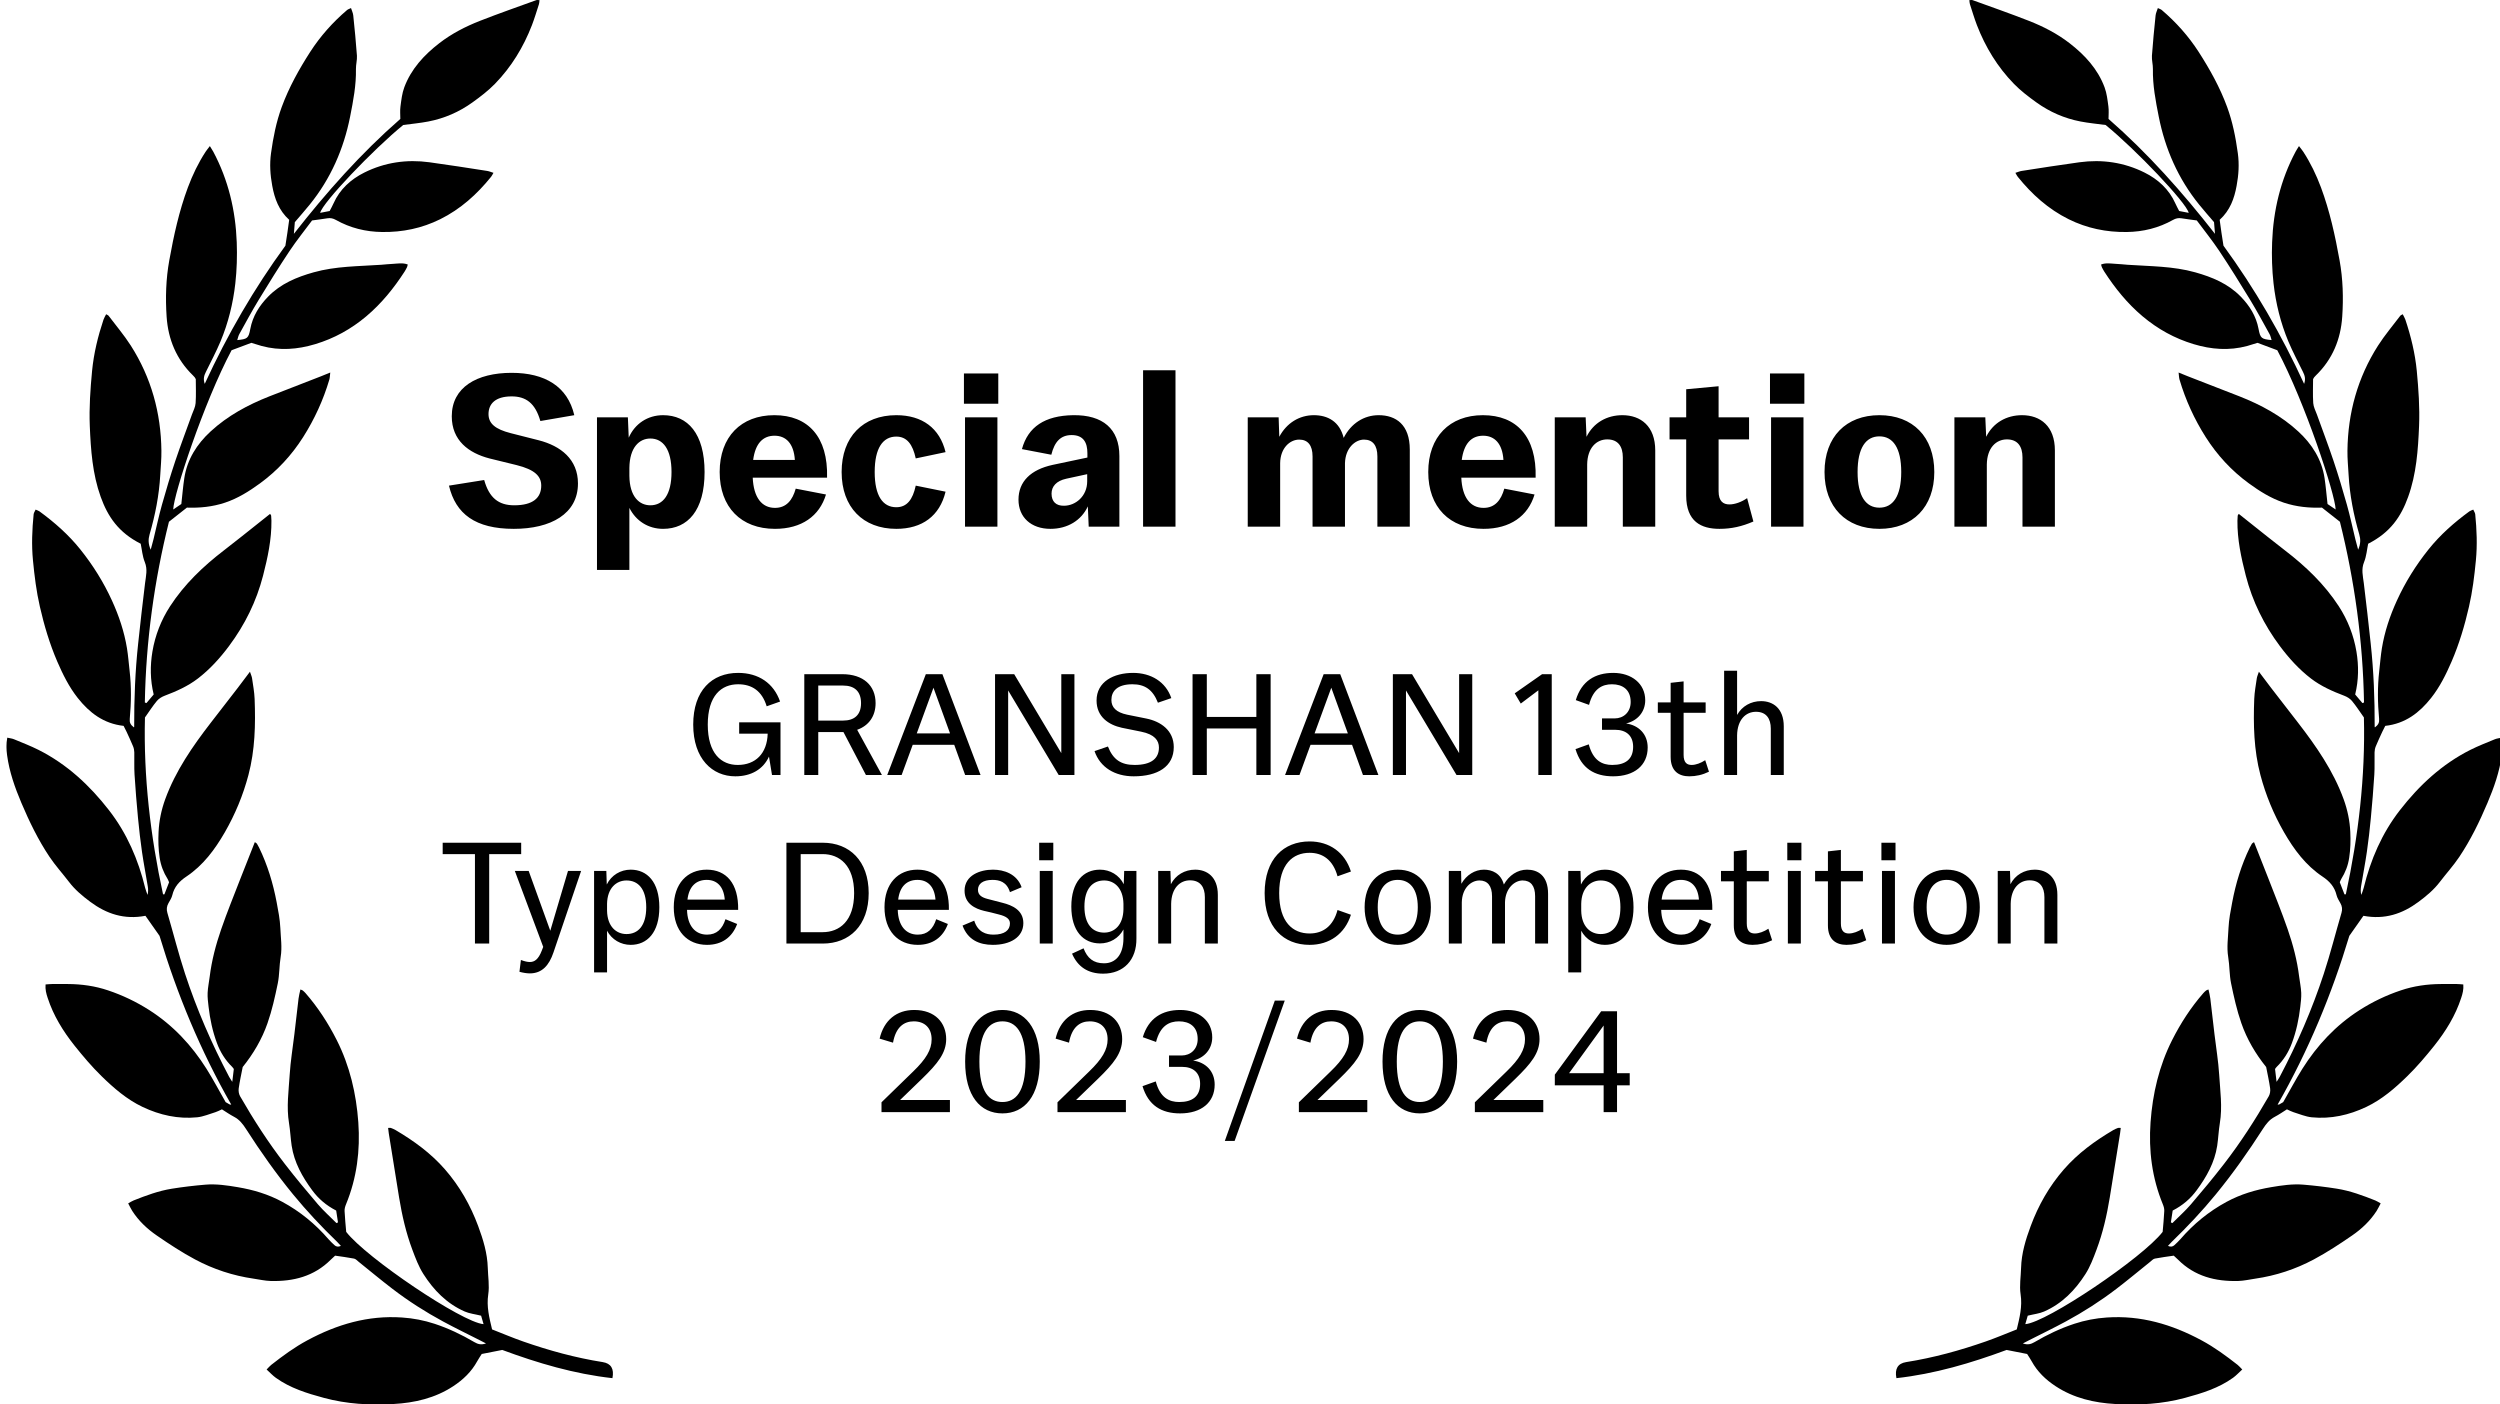 <svg xmlns="http://www.w3.org/2000/svg" fill="none" viewBox="0 0 178 100" height="100" width="178">
<g clip-path="url(#clip0_8764_11135)">
<path fill="black" d="M36.613 35.977C37.936 35.977 38.536 35.454 38.536 34.577C38.536 33.9 38.074 33.438 36.782 33.115L34.843 32.639C33.367 32.254 32.166 31.361 32.166 29.639C32.166 27.577 33.951 26.546 36.428 26.546C38.797 26.546 40.413 27.515 40.89 29.561L38.474 29.977C38.105 28.685 37.428 28.223 36.428 28.223C35.259 28.223 34.782 28.762 34.782 29.485C34.782 30.162 35.274 30.561 36.351 30.838L38.351 31.346C39.92 31.746 41.151 32.7 41.151 34.423C41.151 36.592 39.213 37.654 36.582 37.654C33.843 37.654 32.443 36.592 31.966 34.577L34.474 34.177C34.828 35.438 35.49 35.977 36.613 35.977ZM42.505 40.577V29.715H44.705L44.766 31.162C45.197 30.177 46.105 29.561 47.212 29.561C48.966 29.561 50.166 30.869 50.166 33.608C50.166 36.346 48.966 37.654 47.212 37.654C46.151 37.654 45.274 37.085 44.812 36.161V40.577H42.505ZM44.812 33.885C44.828 35.361 45.52 35.977 46.305 35.977C47.212 35.977 47.812 35.223 47.812 33.608C47.812 31.992 47.212 31.223 46.305 31.223C45.52 31.223 44.828 31.854 44.812 33.315V33.885ZM55.179 37.654C52.764 37.654 51.24 36.115 51.24 33.608C51.24 31.1 52.764 29.561 55.133 29.561C57.533 29.561 58.964 31.1 58.887 34.008H53.594C53.656 35.423 54.24 36.161 55.179 36.161C55.994 36.161 56.425 35.608 56.656 34.792L58.81 35.208C58.348 36.746 57.071 37.654 55.179 37.654ZM53.625 32.746H56.594C56.517 31.561 55.948 31.023 55.148 31.023C54.317 31.023 53.779 31.577 53.625 32.746ZM59.924 33.608C59.924 31.1 61.447 29.561 63.817 29.561C65.663 29.561 66.909 30.485 67.324 32.192L65.201 32.639C64.986 31.639 64.571 31.085 63.817 31.085C62.863 31.085 62.278 31.9 62.278 33.608C62.278 35.315 62.863 36.115 63.817 36.115C64.571 36.115 64.986 35.577 65.201 34.577L67.324 35.008C66.909 36.731 65.663 37.654 63.817 37.654C61.447 37.654 59.924 36.115 59.924 33.608ZM68.709 37.5V29.715H71.016V37.5H68.709ZM68.632 28.746V26.592H71.078V28.746H68.632ZM77.516 37.5L77.454 36.054C76.993 37.054 76.008 37.654 74.793 37.654C73.408 37.654 72.516 36.823 72.516 35.577C72.516 34.285 73.393 33.438 74.946 33.1L77.423 32.577V32.269C77.423 31.515 77.146 30.977 76.3 30.977C75.531 30.977 75.085 31.439 74.854 32.377L72.762 31.977C73.193 30.392 74.393 29.592 76.408 29.561C78.516 29.531 79.7 30.531 79.7 32.469V37.5H77.516ZM74.87 35.146C74.87 35.715 75.193 36.023 75.762 36.008C76.562 36.008 77.408 35.346 77.408 34.269V33.992V33.761L75.916 34.085C75.208 34.239 74.87 34.639 74.87 35.146ZM83.695 37.5H81.387V26.361H83.695V37.5ZM88.839 37.5V29.715H91.039L91.085 31.1C91.608 30.115 92.516 29.561 93.547 29.561C94.531 29.561 95.377 30.008 95.67 31.177C96.193 30.146 97.116 29.561 98.162 29.561C99.393 29.561 100.377 30.238 100.377 32.008V37.5H98.07V32.5C98.07 31.7 97.731 31.3 97.116 31.3C96.501 31.3 95.793 31.885 95.762 32.977V37.5H93.454V32.5C93.454 31.7 93.116 31.3 92.501 31.3C91.854 31.3 91.162 31.885 91.147 32.977V37.5H88.839ZM105.63 37.654C103.214 37.654 101.691 36.115 101.691 33.608C101.691 31.1 103.214 29.561 105.584 29.561C107.984 29.561 109.414 31.1 109.337 34.008H104.045C104.107 35.423 104.691 36.161 105.63 36.161C106.445 36.161 106.876 35.608 107.107 34.792L109.26 35.208C108.799 36.746 107.522 37.654 105.63 37.654ZM104.076 32.746H107.045C106.968 31.561 106.399 31.023 105.599 31.023C104.768 31.023 104.23 31.577 104.076 32.746ZM110.699 37.5V29.715H112.899L112.96 31.1C113.453 30.1 114.407 29.561 115.514 29.561C116.822 29.561 117.853 30.346 117.853 32.069V37.5H115.545V32.562C115.545 31.792 115.207 31.285 114.437 31.285C113.668 31.285 113.022 31.885 113.007 33.069V37.5H110.699ZM122.426 37.654C121.133 37.654 120.057 37.146 120.057 35.285V31.285H118.872V29.715H120.057V27.715L122.364 27.5V29.715H124.533V31.285H122.364V34.977C122.364 35.7 122.703 35.915 123.133 35.915C123.518 35.915 123.995 35.746 124.395 35.469L124.841 37.131C124.026 37.485 123.272 37.654 122.426 37.654ZM126.1 37.5V29.715H128.408V37.5H126.1ZM126.023 28.746V26.592H128.47V28.746H126.023ZM135.368 33.608C135.368 31.869 134.768 31.069 133.814 31.069C132.86 31.069 132.26 31.869 132.26 33.608C132.26 35.346 132.86 36.146 133.814 36.146C134.768 36.146 135.368 35.346 135.368 33.608ZM133.814 37.654C131.445 37.654 129.906 36.1 129.906 33.608C129.906 31.1 131.445 29.561 133.814 29.561C136.183 29.561 137.722 31.1 137.722 33.608C137.722 36.1 136.183 37.654 133.814 37.654ZM139.154 37.5V29.715H141.354L141.416 31.1C141.908 30.1 142.862 29.561 143.97 29.561C145.278 29.561 146.308 30.346 146.308 32.069V37.5H144.001V32.562C144.001 31.792 143.662 31.285 142.893 31.285C142.124 31.285 141.478 31.885 141.462 33.069V37.5H139.154Z"></path>
<path fill="black" d="M52.352 55.274C50.721 55.274 49.357 54.033 49.357 51.592C49.357 49.161 50.69 47.91 52.557 47.91C54.013 47.91 55.09 48.648 55.541 49.951L54.588 50.289C54.259 49.202 53.541 48.72 52.557 48.72C51.367 48.72 50.393 49.52 50.393 51.592C50.393 53.664 51.367 54.464 52.526 54.464C53.788 54.464 54.618 53.653 54.659 52.238H52.629V51.428H55.572V55.182H54.967L54.752 53.869C54.341 54.771 53.49 55.274 52.352 55.274ZM61.655 55.182L60.055 52.125H58.26V55.182H57.266V48.002H59.973C61.46 48.002 62.342 48.802 62.342 50.064C62.342 50.977 61.871 51.664 61.03 51.961L62.794 55.182H61.655ZM61.306 50.064C61.306 49.192 60.804 48.812 60.035 48.812H58.26V51.305H60.035C60.804 51.305 61.306 50.925 61.306 50.064ZM68.719 55.182L67.94 53.028H64.986L64.196 55.182H63.17L65.919 48.002H67.099L69.817 55.182H68.719ZM65.273 52.218H67.642L66.463 48.966L65.273 52.218ZM75.38 55.182L71.781 49.161V55.182H70.847V48.002H72.211L75.565 53.623V48.002H76.499V55.182H75.38ZM80.783 54.464C82.003 54.464 82.516 53.982 82.516 53.223C82.516 52.73 82.219 52.289 81.244 52.094L79.88 51.818C78.936 51.612 78.075 51.038 78.075 49.879C78.075 48.535 79.295 47.91 80.68 47.91C81.942 47.91 82.998 48.535 83.398 49.705L82.444 50.033C82.075 49.089 81.501 48.72 80.629 48.72C79.562 48.72 79.131 49.202 79.131 49.838C79.131 50.361 79.47 50.72 80.249 50.884L81.624 51.161C82.639 51.366 83.572 52.002 83.572 53.192C83.572 54.577 82.434 55.274 80.721 55.274C79.388 55.274 78.331 54.648 77.931 53.479L78.885 53.151C79.254 54.094 79.829 54.464 80.783 54.464ZM89.453 55.182V51.869H85.925V55.182H84.91V48.002H85.925V51.048H89.453V48.002H90.469V55.182H89.453ZM97.044 55.182L96.265 53.028H93.311L92.522 55.182H91.496L94.245 48.002H95.424L98.142 55.182H97.044ZM93.598 52.218H95.968L94.788 48.966L93.598 52.218ZM103.706 55.182L100.106 49.161V55.182H99.172V48.002H100.537L103.89 53.623V48.002H104.824V55.182H103.706ZM108.279 50.094L107.848 49.366L109.797 48.002H110.484V55.182H109.53V49.151L108.279 50.094ZM114.853 55.274C113.52 55.274 112.586 54.7 112.176 53.336L113.12 52.997C113.427 54.156 114.074 54.464 114.792 54.464C115.735 54.464 116.279 54.053 116.279 53.171C116.279 52.361 115.766 51.961 114.997 51.961H114.063V51.151H114.966C115.592 51.151 116.104 50.71 116.104 49.982C116.104 49.11 115.54 48.72 114.771 48.72C114.084 48.72 113.438 49.028 113.14 50.187L112.197 49.848C112.607 48.484 113.581 47.91 114.863 47.91C116.166 47.91 117.14 48.669 117.14 49.859C117.14 50.689 116.586 51.325 115.776 51.51C116.689 51.643 117.315 52.279 117.315 53.223C117.315 54.495 116.361 55.274 114.853 55.274ZM120.273 55.274C119.555 55.274 118.95 54.925 118.95 53.889V50.751H118.037V50.012H118.95V48.617L119.873 48.515V50.012H121.442V50.751H119.873V53.746C119.873 54.31 120.119 54.464 120.447 54.464C120.745 54.464 121.104 54.33 121.411 54.125L121.678 54.946C121.217 55.171 120.755 55.274 120.273 55.274ZM122.758 55.182V47.756H123.681V50.905C124.03 50.279 124.666 49.92 125.394 49.92C126.225 49.92 127.004 50.423 127.004 51.715V55.182H126.081V51.879C126.081 51.171 125.763 50.679 125.025 50.679C124.307 50.679 123.701 51.233 123.681 52.351V55.182H122.758ZM33.816 67.182V60.812H31.519V60.002H37.108V60.812H34.831V67.182H33.816ZM37.724 69.305C37.508 69.305 37.252 69.264 36.985 69.192L37.088 68.351C37.365 68.453 37.559 68.495 37.724 68.495C38.052 68.495 38.329 68.32 38.575 67.684L38.677 67.418L36.657 62.012H37.642L39.18 66.269L40.441 62.012H41.375L39.406 67.817C39.098 68.73 38.595 69.305 37.724 69.305ZM42.299 69.233V62.012H43.171L43.202 62.977C43.53 62.31 44.186 61.92 44.904 61.92C46.074 61.92 46.945 62.792 46.945 64.597C46.945 66.402 46.074 67.274 44.904 67.274C44.207 67.274 43.561 66.905 43.222 66.269V69.233H42.299ZM43.222 64.843C43.243 65.971 43.879 66.505 44.607 66.505C45.427 66.505 46.012 65.92 46.012 64.597C46.012 63.274 45.427 62.689 44.607 62.689C43.879 62.689 43.243 63.233 43.222 64.351V64.843ZM50.341 67.274C48.936 67.274 47.972 66.289 47.972 64.597C47.972 62.905 48.936 61.92 50.321 61.92C51.716 61.92 52.588 62.905 52.557 64.782H48.916C48.947 65.92 49.5 66.546 50.341 66.546C51.029 66.546 51.429 66.146 51.654 65.448L52.485 65.787C52.136 66.741 51.388 67.274 50.341 67.274ZM48.947 64.053H51.603C51.531 63.11 51.039 62.648 50.321 62.648C49.582 62.648 49.059 63.089 48.947 64.053ZM60.814 63.592C60.814 61.612 59.778 60.812 58.568 60.812H57.009V66.371H58.568C59.778 66.371 60.814 65.571 60.814 63.592ZM55.993 67.182V60.002H58.578C60.486 60.002 61.85 61.294 61.85 63.592C61.85 65.889 60.486 67.182 58.578 67.182H55.993ZM65.345 67.274C63.94 67.274 62.976 66.289 62.976 64.597C62.976 62.905 63.94 61.92 65.325 61.92C66.72 61.92 67.592 62.905 67.561 64.782H63.92C63.951 65.92 64.504 66.546 65.345 66.546C66.033 66.546 66.433 66.146 66.658 65.448L67.489 65.787C67.14 66.741 66.392 67.274 65.345 67.274ZM63.951 64.053H66.607C66.535 63.11 66.043 62.648 65.325 62.648C64.587 62.648 64.063 63.089 63.951 64.053ZM70.739 66.546C71.529 66.546 71.908 66.228 71.908 65.746C71.908 65.438 71.662 65.243 71.118 65.11C70.37 64.915 70.76 65.017 70.062 64.853C69.436 64.7 68.677 64.351 68.677 63.417C68.677 62.31 69.795 61.92 70.698 61.92C71.478 61.92 72.401 62.218 72.739 63.171L71.908 63.52C71.683 62.782 71.149 62.648 70.667 62.648C69.97 62.648 69.631 62.935 69.631 63.356C69.631 63.736 69.918 63.9 70.308 64.002C70.729 64.115 71.088 64.207 71.375 64.279C72.072 64.453 72.862 64.802 72.862 65.725C72.862 66.741 71.918 67.274 70.688 67.274C69.724 67.274 68.903 66.915 68.534 65.9L69.365 65.551C69.621 66.371 70.206 66.546 70.739 66.546ZM74.031 67.182V62.012H74.954V67.182H74.031ZM73.99 61.253V60.002H74.995V61.253H73.99ZM76.278 64.546C76.278 62.792 77.139 61.92 78.319 61.92C79.037 61.92 79.683 62.3 80.011 62.956L80.042 62.012H80.913V66.812C80.934 68.341 80.011 69.325 78.544 69.325C77.447 69.325 76.729 68.823 76.329 67.9L77.149 67.52C77.416 68.218 77.847 68.587 78.606 68.587C79.416 68.587 79.98 68.002 79.99 66.823V66.177C79.652 66.812 79.016 67.171 78.319 67.171C77.139 67.171 76.278 66.3 76.278 64.546ZM78.616 66.402C79.344 66.402 79.97 65.869 79.99 64.741V64.351C79.97 63.233 79.344 62.689 78.616 62.689C77.795 62.689 77.211 63.274 77.211 64.546C77.211 65.817 77.795 66.402 78.616 66.402ZM82.463 67.182V62.012H83.335L83.366 62.956C83.704 62.3 84.351 61.92 85.099 61.92C85.93 61.92 86.71 62.423 86.71 63.715V67.182H85.786V63.879C85.786 63.171 85.469 62.679 84.73 62.679C84.012 62.679 83.407 63.233 83.386 64.351V67.182H82.463ZM93.242 67.274C91.396 67.274 90.042 66.023 90.042 63.592C90.042 61.161 91.396 59.91 93.242 59.91C94.657 59.91 95.755 60.689 96.186 62.053L95.232 62.392C94.914 61.233 94.186 60.72 93.242 60.72C92.052 60.72 91.078 61.52 91.078 63.592C91.078 65.664 92.052 66.464 93.242 66.464C94.186 66.464 94.924 65.951 95.232 64.792L96.186 65.13C95.755 66.495 94.657 67.274 93.242 67.274ZM100.946 64.597C100.946 63.274 100.371 62.648 99.52 62.648C98.669 62.648 98.094 63.274 98.094 64.597C98.094 65.92 98.669 66.546 99.52 66.546C100.371 66.546 100.946 65.92 100.946 64.597ZM99.52 67.274C98.125 67.274 97.161 66.279 97.161 64.597C97.161 62.915 98.125 61.92 99.52 61.92C100.915 61.92 101.879 62.915 101.879 64.597C101.879 66.279 100.915 67.274 99.52 67.274ZM103.156 67.182V62.012H104.028L104.049 62.925C104.408 62.3 105.003 61.92 105.659 61.92C106.233 61.92 106.859 62.176 107.074 62.977C107.444 62.32 108.049 61.92 108.726 61.92C109.464 61.92 110.223 62.31 110.223 63.643V67.182H109.3V63.807C109.3 63.079 108.992 62.689 108.408 62.689C107.844 62.689 107.177 63.243 107.156 64.248V67.182H106.233V63.818C106.233 63.079 105.915 62.689 105.341 62.689C104.736 62.689 104.1 63.233 104.08 64.248V67.182H103.156ZM111.66 69.233V62.012H112.532L112.563 62.977C112.891 62.31 113.547 61.92 114.265 61.92C115.434 61.92 116.306 62.792 116.306 64.597C116.306 66.402 115.434 67.274 114.265 67.274C113.568 67.274 112.922 66.905 112.583 66.269V69.233H111.66ZM112.583 64.843C112.604 65.971 113.24 66.505 113.968 66.505C114.788 66.505 115.373 65.92 115.373 64.597C115.373 63.274 114.788 62.689 113.968 62.689C113.24 62.689 112.604 63.233 112.583 64.351V64.843ZM119.702 67.274C118.297 67.274 117.333 66.289 117.333 64.597C117.333 62.905 118.297 61.92 119.682 61.92C121.077 61.92 121.949 62.905 121.918 64.782H118.277C118.308 65.92 118.861 66.546 119.702 66.546C120.39 66.546 120.79 66.146 121.015 65.448L121.846 65.787C121.497 66.741 120.749 67.274 119.702 67.274ZM118.308 64.053H120.964C120.892 63.11 120.4 62.648 119.682 62.648C118.943 62.648 118.42 63.089 118.308 64.053ZM124.77 67.274C124.052 67.274 123.447 66.925 123.447 65.889V62.751H122.534V62.012H123.447V60.617L124.37 60.515V62.012H125.939V62.751H124.37V65.746C124.37 66.31 124.616 66.464 124.945 66.464C125.242 66.464 125.601 66.33 125.909 66.125L126.175 66.946C125.714 67.171 125.252 67.274 124.77 67.274ZM127.296 67.182V62.012H128.219V67.182H127.296ZM127.255 61.253V60.002H128.26V61.253H127.255ZM131.471 67.274C130.753 67.274 130.148 66.925 130.148 65.889V62.751H129.235V62.012H130.148V60.617L131.071 60.515V62.012H132.64V62.751H131.071V65.746C131.071 66.31 131.317 66.464 131.645 66.464C131.943 66.464 132.302 66.33 132.609 66.125L132.876 66.946C132.414 67.171 131.953 67.274 131.471 67.274ZM133.997 67.182V62.012H134.92V67.182H133.997ZM133.956 61.253V60.002H134.961V61.253H133.956ZM140.028 64.597C140.028 63.274 139.454 62.648 138.602 62.648C137.751 62.648 137.177 63.274 137.177 64.597C137.177 65.92 137.751 66.546 138.602 66.546C139.454 66.546 140.028 65.92 140.028 64.597ZM138.602 67.274C137.208 67.274 136.243 66.279 136.243 64.597C136.243 62.915 137.208 61.92 138.602 61.92C139.997 61.92 140.961 62.915 140.961 64.597C140.961 66.279 139.997 67.274 138.602 67.274ZM142.239 67.182V62.012H143.111L143.142 62.956C143.48 62.3 144.126 61.92 144.875 61.92C145.706 61.92 146.485 62.423 146.485 63.715V67.182H145.562V63.879C145.562 63.171 145.244 62.679 144.506 62.679C143.788 62.679 143.183 63.233 143.162 64.351V67.182H142.239ZM62.763 79.182V78.484L65.019 76.289C65.932 75.407 66.332 74.741 66.332 74.002C66.332 73.212 65.86 72.72 65.06 72.72C64.342 72.72 63.778 73.151 63.583 74.238L62.629 73.951C62.937 72.638 63.84 71.91 65.091 71.91C66.599 71.91 67.368 72.843 67.368 73.982C67.368 74.977 66.763 75.725 65.655 76.802L64.086 78.32H67.634V79.182H62.763ZM73.015 75.582C73.015 73.448 72.297 72.72 71.374 72.72C70.441 72.72 69.733 73.448 69.733 75.582C69.733 77.766 70.441 78.464 71.374 78.464C72.297 78.464 73.015 77.766 73.015 75.582ZM71.374 79.274C69.795 79.274 68.718 78.033 68.718 75.582C68.718 73.182 69.795 71.91 71.374 71.91C72.954 71.91 74.031 73.182 74.031 75.582C74.031 78.033 72.954 79.274 71.374 79.274ZM75.293 79.182V78.484L77.549 76.289C78.462 75.407 78.862 74.741 78.862 74.002C78.862 73.212 78.39 72.72 77.59 72.72C76.872 72.72 76.308 73.151 76.113 74.238L75.159 73.951C75.467 72.638 76.37 71.91 77.621 71.91C79.129 71.91 79.898 72.843 79.898 73.982C79.898 74.977 79.293 75.725 78.185 76.802L76.616 78.32H80.164V79.182H75.293ZM84.024 79.274C82.69 79.274 81.757 78.7 81.347 77.335L82.29 76.997C82.598 78.156 83.244 78.464 83.962 78.464C84.906 78.464 85.449 78.053 85.449 77.171C85.449 76.361 84.936 75.961 84.167 75.961H83.234V75.151H84.136C84.762 75.151 85.275 74.71 85.275 73.982C85.275 73.11 84.711 72.72 83.942 72.72C83.254 72.72 82.608 73.028 82.311 74.187L81.367 73.848C81.778 72.484 82.752 71.91 84.034 71.91C85.337 71.91 86.311 72.669 86.311 73.859C86.311 74.689 85.757 75.325 84.947 75.51C85.86 75.643 86.485 76.279 86.485 77.223C86.485 78.495 85.531 79.274 84.024 79.274ZM87.208 81.233L90.767 71.243H91.474L87.905 81.233H87.208ZM92.48 79.182V78.484L94.737 76.289C95.649 75.407 96.049 74.741 96.049 74.002C96.049 73.212 95.578 72.72 94.778 72.72C94.06 72.72 93.496 73.151 93.301 74.238L92.347 73.951C92.654 72.638 93.557 71.91 94.808 71.91C96.316 71.91 97.085 72.843 97.085 73.982C97.085 74.977 96.48 75.725 95.372 76.802L93.803 78.32H97.352V79.182H92.48ZM102.733 75.582C102.733 73.448 102.015 72.72 101.092 72.72C100.158 72.72 99.451 73.448 99.451 75.582C99.451 77.766 100.158 78.464 101.092 78.464C102.015 78.464 102.733 77.766 102.733 75.582ZM101.092 79.274C99.512 79.274 98.435 78.033 98.435 75.582C98.435 73.182 99.512 71.91 101.092 71.91C102.671 71.91 103.748 73.182 103.748 75.582C103.748 78.033 102.671 79.274 101.092 79.274ZM105.01 79.182V78.484L107.267 76.289C108.179 75.407 108.579 74.741 108.579 74.002C108.579 73.212 108.108 72.72 107.308 72.72C106.59 72.72 106.026 73.151 105.831 74.238L104.877 73.951C105.185 72.638 106.087 71.91 107.338 71.91C108.846 71.91 109.615 72.843 109.615 73.982C109.615 74.977 109.01 75.725 107.902 76.802L106.333 78.32H109.882V79.182H105.01ZM110.703 77.274V76.515L114.005 72.002H115.133V76.412H116.036V77.274H115.133V79.182H114.179V77.274H110.703ZM111.718 76.412H114.179V73.017L111.718 76.412Z"></path>
<path fill="black" d="M160.497 59.982C160.842 60.858 161.177 61.693 161.502 62.532C161.969 63.74 162.46 64.94 162.882 66.162C163.261 67.256 163.556 68.377 163.699 69.533C163.747 69.92 163.832 70.305 163.848 70.693C163.862 71.02 163.817 71.352 163.781 71.678C163.68 72.562 163.497 73.427 163.185 74.264C162.947 74.912 162.593 75.481 162.098 75.964C162.056 76.005 162.025 76.058 161.983 76.112C162.017 76.39 162.05 76.667 162.092 77.027C162.194 76.865 162.261 76.773 162.314 76.675C163.562 74.309 164.624 71.865 165.455 69.329C165.925 67.9 166.29 66.438 166.714 64.996C166.787 64.745 166.762 64.527 166.635 64.304C166.534 64.12 166.411 63.936 166.363 63.735C166.222 63.141 165.863 62.744 165.36 62.41C164.166 61.612 163.334 60.49 162.626 59.263C161.885 57.974 161.323 56.617 160.943 55.184C160.471 53.401 160.432 51.587 160.502 49.762C160.522 49.269 160.615 48.778 160.685 48.289C160.705 48.161 160.764 48.038 160.834 47.826C161.157 48.256 161.429 48.624 161.71 48.987C162.345 49.81 162.983 50.63 163.618 51.453C164.922 53.141 166.133 54.888 166.869 56.908C167.141 57.658 167.304 58.434 167.341 59.24C167.372 59.857 167.355 60.462 167.262 61.073C167.181 61.623 166.989 62.117 166.697 62.583C166.658 62.644 166.635 62.719 166.593 62.817C166.7 63.093 166.812 63.383 166.925 63.676C166.959 63.676 166.989 63.676 167.023 63.676C167.922 59.511 168.417 55.301 168.31 51.082C168.007 50.658 167.756 50.262 167.459 49.905C167.324 49.743 167.113 49.615 166.914 49.539C166.074 49.221 165.259 48.861 164.542 48.312C163.685 47.653 162.969 46.861 162.326 45.999C161.193 44.481 160.373 42.815 159.901 40.985C159.572 39.704 159.291 38.41 159.305 37.073C159.305 36.953 159.314 36.834 159.325 36.714C159.325 36.688 159.353 36.663 159.401 36.588C159.668 36.8 159.932 37.012 160.193 37.218C161.022 37.874 161.842 38.538 162.682 39.183C164.166 40.321 165.509 41.604 166.526 43.172C167.161 44.152 167.585 45.237 167.779 46.395C167.945 47.397 167.942 48.401 167.689 49.447C167.852 49.64 168.029 49.852 168.206 50.061C168.243 50.047 168.279 50.03 168.318 50.016C168.24 45.644 167.647 41.339 166.602 37.149C166.144 36.789 165.742 36.471 165.323 36.142C164.41 36.175 163.503 36.086 162.612 35.79C161.691 35.483 160.887 34.975 160.117 34.414C158.887 33.516 157.864 32.408 157.049 31.125C156.237 29.847 155.611 28.477 155.181 27.024C155.142 26.89 155.144 26.745 155.116 26.524C155.392 26.636 155.583 26.717 155.777 26.792C157.004 27.269 158.232 27.741 159.457 28.223C160.988 28.826 162.427 29.605 163.638 30.721C164.61 31.616 165.307 32.707 165.509 34.046C165.596 34.621 165.644 35.201 165.72 35.885C165.84 35.966 166.059 36.116 166.298 36.276C166.273 35.215 164.129 28.673 162.143 24.937C161.674 24.761 161.224 24.594 160.735 24.41C160.513 24.476 160.255 24.563 159.994 24.636C158.713 24.979 157.448 24.884 156.19 24.504C154.835 24.097 153.633 23.43 152.551 22.521C151.464 21.605 150.59 20.52 149.826 19.34C149.761 19.24 149.705 19.131 149.652 19.025C149.626 18.974 149.621 18.913 149.598 18.832C149.95 18.698 150.292 18.768 150.632 18.785C150.919 18.799 151.205 18.829 151.489 18.852C153.102 18.963 154.726 18.947 156.302 19.39C157.513 19.731 158.648 20.202 159.541 21.12C160.174 21.77 160.637 22.509 160.808 23.416C160.935 24.091 161.016 24.144 161.738 24.214C161.688 24.061 161.663 23.913 161.592 23.79C161.14 22.973 160.699 22.15 160.213 21.352C159.499 20.18 158.777 19.014 158.016 17.872C157.507 17.111 156.931 16.394 156.412 15.696C156.007 15.64 155.664 15.599 155.324 15.543C155.102 15.507 154.92 15.546 154.72 15.657C153.698 16.232 152.596 16.505 151.419 16.519C149.969 16.539 148.593 16.254 147.292 15.61C145.839 14.89 144.67 13.835 143.665 12.588C143.608 12.521 143.575 12.438 143.496 12.306C143.659 12.256 143.791 12.195 143.932 12.172C145.305 11.96 146.679 11.74 148.059 11.553C149.674 11.333 151.239 11.561 152.692 12.287C153.65 12.764 154.436 13.475 154.886 14.485C154.965 14.664 155.06 14.834 155.158 15.024C155.383 15.069 155.6 15.11 155.836 15.155C155.678 14.441 152.068 10.649 149.921 8.9C149.303 8.816 148.713 8.763 148.137 8.651C146.991 8.431 145.938 7.971 144.994 7.293C144.432 6.888 143.873 6.464 143.392 5.97C142.221 4.768 141.361 3.353 140.757 1.791C140.569 1.3 140.42 0.795 140.257 0.295C140.231 0.214 140.231 0.125 140.217 0.008C140.316 0.008 140.392 -0.012 140.451 0.011C141.788 0.496 143.131 0.965 144.457 1.484C145.488 1.888 146.474 2.396 147.351 3.074C148.441 3.917 149.36 4.913 149.846 6.219C150.006 6.648 150.056 7.12 150.118 7.58C150.158 7.876 150.127 8.18 150.127 8.467C152.939 10.925 155.383 13.679 157.707 16.65C157.681 16.341 157.662 16.101 157.639 15.816C157.299 15.417 156.928 15.002 156.58 14.569C155.085 12.725 154.161 10.613 153.703 8.305C153.481 7.187 153.265 6.062 153.287 4.91C153.293 4.598 153.197 4.279 153.217 3.97C153.285 3.013 153.38 2.056 153.478 1.102C153.495 0.931 153.577 0.77 153.639 0.574C153.771 0.638 153.858 0.661 153.922 0.717C154.939 1.584 155.819 2.572 156.544 3.694C157.344 4.938 158.061 6.227 158.572 7.619C158.963 8.682 159.179 9.784 159.333 10.906C159.443 11.695 159.39 12.463 159.246 13.233C159.081 14.137 158.78 14.979 158.041 15.652C158.083 15.947 158.123 16.254 158.167 16.564C158.21 16.86 158.257 17.155 158.311 17.493C160.533 20.534 162.432 23.807 164.053 27.331C164.18 26.968 164.093 26.725 163.972 26.48C163.621 25.763 163.244 25.054 162.935 24.32C162.379 22.995 162.036 21.6 161.876 20.177C161.767 19.209 161.738 18.224 161.775 17.25C161.859 14.985 162.373 12.814 163.447 10.797C163.508 10.682 163.581 10.576 163.688 10.401C163.815 10.568 163.91 10.68 163.989 10.8C164.511 11.598 164.919 12.451 165.253 13.344C165.88 15.029 166.262 16.779 166.579 18.542C166.818 19.864 166.857 21.209 166.767 22.543C166.661 24.153 166.076 25.581 164.891 26.731C164.849 26.773 164.806 26.817 164.767 26.865C164.747 26.887 164.736 26.915 164.691 26.993C164.691 27.529 164.663 28.117 164.702 28.701C164.722 28.977 164.865 29.245 164.964 29.512C165.36 30.617 165.779 31.714 166.152 32.827C166.495 33.854 166.807 34.892 167.099 35.935C167.327 36.744 167.501 37.57 167.7 38.388C167.756 38.616 167.821 38.842 167.9 39.138C168.082 38.733 168.08 38.393 167.981 38.053C167.577 36.663 167.299 35.252 167.22 33.803C167.189 33.234 167.13 32.662 167.138 32.093C167.169 29.401 167.863 26.887 169.316 24.608C169.791 23.863 170.372 23.182 170.906 22.473C170.931 22.44 170.982 22.429 171.075 22.375C171.139 22.509 171.218 22.629 171.263 22.761C171.659 23.949 171.954 25.157 172.075 26.407C172.198 27.71 172.291 29.016 172.238 30.322C172.167 32.035 172.047 33.751 171.459 35.38C170.954 36.786 170.192 37.916 168.613 38.714C168.526 39.124 168.493 39.601 168.321 40.023C168.11 40.539 168.24 41.013 168.302 41.515C168.481 42.944 168.636 44.378 168.793 45.809C169.007 47.784 169.083 49.765 169.077 51.749C169.077 51.763 169.088 51.777 169.094 51.791C169.341 51.604 169.417 51.445 169.392 51.183C169.288 50.041 169.271 48.903 169.403 47.762C169.465 47.226 169.504 46.685 169.591 46.152C169.785 44.972 170.161 43.848 170.659 42.76C171.257 41.451 172.013 40.24 172.912 39.118C173.746 38.075 174.741 37.199 175.817 36.412C175.887 36.362 175.977 36.337 176.095 36.284C176.149 36.409 176.224 36.51 176.236 36.616C176.345 37.709 176.39 38.798 176.283 39.9C176.177 41.007 176.042 42.109 175.792 43.195C175.486 44.531 175.098 45.837 174.553 47.103C174.154 48.024 173.718 48.906 173.097 49.693C172.266 50.745 171.26 51.523 169.83 51.682C169.762 51.813 169.687 51.958 169.619 52.103C169.462 52.444 169.302 52.784 169.158 53.133C169.102 53.267 169.071 53.42 169.069 53.565C169.057 54.093 169.085 54.62 169.052 55.147C168.987 56.179 168.903 57.212 168.804 58.241C168.729 59.048 168.636 59.854 168.521 60.655C168.403 61.472 168.243 62.284 168.11 63.099C168.077 63.3 168.071 63.503 168.125 63.718C168.184 63.551 168.254 63.386 168.296 63.216C168.788 61.204 169.591 59.335 170.872 57.686C172.249 55.914 173.862 54.413 175.887 53.392C176.452 53.108 177.048 52.879 177.632 52.636C177.764 52.58 177.916 52.566 178.112 52.522C178.197 52.968 178.18 53.364 178.126 53.766C177.966 54.955 177.573 56.071 177.107 57.17C176.542 58.504 175.91 59.804 175.103 61.009C174.685 61.634 174.173 62.195 173.718 62.792C173.294 63.35 172.763 63.794 172.204 64.209C171.049 65.069 169.782 65.493 168.276 65.205C167.959 65.657 167.633 66.12 167.273 66.631C166.029 70.777 164.357 74.811 162.165 78.648C162.227 78.642 162.258 78.648 162.281 78.636C162.399 78.57 162.517 78.5 162.564 78.472C163.042 77.638 163.455 76.851 163.927 76.1C164.983 74.424 166.307 73.003 167.998 71.921C168.925 71.329 169.9 70.863 170.937 70.515C171.861 70.202 172.819 70.068 173.794 70.063C174.173 70.063 174.553 70.06 174.932 70.063C175.078 70.063 175.224 70.082 175.387 70.093C175.418 70.451 175.337 70.752 175.238 71.048C174.828 72.311 174.137 73.427 173.317 74.457C172.715 75.21 172.089 75.95 171.4 76.622C170.527 77.476 169.602 78.279 168.476 78.815C167.245 79.398 165.956 79.686 164.596 79.552C164.152 79.507 163.722 79.317 163.289 79.186C163.146 79.141 163.014 79.069 162.829 78.985C162.545 79.164 162.261 79.362 161.958 79.521C161.581 79.719 161.348 80.023 161.12 80.375C160.086 81.987 158.985 83.55 157.769 85.034C156.791 86.228 155.74 87.347 154.63 88.418C154.546 88.502 154.467 88.591 154.358 88.708C154.554 88.795 154.698 88.77 154.827 88.647C154.97 88.51 155.116 88.379 155.243 88.231C156.178 87.149 157.266 86.256 158.53 85.572C159.527 85.031 160.595 84.713 161.705 84.526C162.466 84.398 163.233 84.283 164.009 84.348C164.806 84.415 165.602 84.509 166.391 84.635C167.338 84.786 168.234 85.12 169.119 85.472C169.24 85.519 169.352 85.597 169.504 85.681C169.397 85.879 169.319 86.055 169.215 86.217C168.759 86.926 168.153 87.498 167.467 87.969C166.585 88.577 165.683 89.169 164.739 89.674C163.438 90.368 162.042 90.829 160.572 91.041C160.168 91.1 159.766 91.194 159.362 91.206C157.743 91.25 156.265 90.876 155.083 89.693C154.998 89.61 154.906 89.529 154.771 89.403C154.344 89.467 153.88 89.523 153.425 89.612C153.304 89.635 153.2 89.755 153.096 89.838C152.296 90.48 151.509 91.138 150.694 91.761C149.553 92.634 148.343 93.41 147.078 94.093C146.227 94.553 145.356 94.975 144.493 95.413C144.361 95.48 144.232 95.547 144.027 95.653C144.378 95.773 144.611 95.703 144.853 95.561C145.755 95.031 146.696 94.581 147.694 94.252C148.444 94.007 149.205 93.859 150.003 93.806C152.428 93.641 154.633 94.294 156.74 95.427C157.667 95.923 158.502 96.54 159.322 97.182C159.423 97.263 159.508 97.366 159.648 97.508C159.407 97.729 159.215 97.938 158.991 98.1C157.965 98.836 156.78 99.202 155.574 99.528C153.948 99.969 152.284 100.061 150.618 99.966C149.107 99.882 147.649 99.548 146.359 98.697C145.654 98.234 145.061 97.667 144.654 96.922C144.561 96.752 144.449 96.59 144.331 96.403C143.87 96.314 143.395 96.219 142.87 96.116C140.355 97.048 137.751 97.823 135.025 98.125C134.893 97.461 135.124 97.076 135.719 96.981C137.655 96.674 139.537 96.158 141.383 95.513C142.125 95.254 142.847 94.947 143.594 94.654C143.794 93.823 143.999 93.027 143.867 92.157C143.774 91.543 143.884 90.901 143.901 90.271C143.929 89.233 144.229 88.254 144.586 87.294C145.134 85.815 145.904 84.459 146.949 83.26C147.952 82.11 149.166 81.226 150.472 80.458C150.576 80.397 150.689 80.352 150.804 80.308C150.843 80.294 150.891 80.308 150.998 80.308C150.981 80.444 150.969 80.57 150.95 80.693C150.705 82.219 150.464 83.748 150.214 85.271C150.006 86.535 149.722 87.782 149.27 88.985C149.048 89.576 148.823 90.181 148.486 90.709C147.755 91.856 146.823 92.818 145.544 93.379C145.207 93.527 144.822 93.566 144.375 93.677C144.333 93.82 144.272 94.043 144.201 94.28C145.724 94.163 152.565 89.548 153.981 87.71C154.023 87.21 154.074 86.719 154.096 86.225C154.105 86.066 154.057 85.896 153.995 85.748C153.223 83.871 152.975 81.912 153.119 79.909C153.265 77.869 153.726 75.894 154.656 74.052C155.262 72.853 155.99 71.728 156.878 70.71C156.937 70.643 157.004 70.579 157.075 70.523C157.108 70.495 157.153 70.487 157.243 70.451C157.291 70.677 157.35 70.886 157.375 71.101C157.479 71.949 157.572 72.8 157.673 73.651C157.785 74.605 157.946 75.553 158.005 76.51C158.075 77.663 158.246 78.815 158.052 79.973C157.965 80.506 157.943 81.047 157.864 81.58C157.681 82.771 157.108 83.79 156.403 84.747C155.959 85.352 155.4 85.829 154.695 86.192C154.653 86.468 154.608 86.753 154.566 87.034C154.602 87.051 154.636 87.068 154.672 87.085C155.116 86.638 155.591 86.22 155.999 85.743C156.802 84.805 157.592 83.854 158.347 82.877C159.53 81.348 160.575 79.727 161.536 78.053C161.626 77.897 161.66 77.674 161.634 77.495C161.564 76.99 161.452 76.491 161.351 75.972C160.595 75.034 159.98 73.991 159.584 72.85C159.263 71.932 159.05 70.969 158.853 70.015C158.727 69.401 158.752 68.757 158.648 68.138C158.533 67.443 158.642 66.759 158.67 66.073C158.699 65.462 158.817 64.851 158.932 64.248C159.187 62.898 159.581 61.589 160.185 60.348C160.23 60.253 160.28 60.161 160.336 60.072C160.359 60.038 160.404 60.019 160.48 59.963L160.497 59.982Z"></path>
<path fill="black" d="M18.134 59.982C17.789 60.858 17.454 61.693 17.128 62.532C16.662 63.74 16.17 64.94 15.749 66.162C15.37 67.256 15.075 68.377 14.931 69.533C14.884 69.92 14.799 70.305 14.783 70.693C14.768 71.02 14.813 71.352 14.85 71.678C14.951 72.562 15.134 73.427 15.445 74.264C15.684 74.912 16.038 75.481 16.533 75.964C16.575 76.005 16.606 76.058 16.648 76.112C16.614 76.39 16.581 76.667 16.538 77.027C16.437 76.865 16.37 76.773 16.317 76.675C15.069 74.309 14.007 71.865 13.175 69.329C12.706 67.9 12.341 66.438 11.917 64.996C11.844 64.745 11.869 64.527 11.995 64.304C12.097 64.12 12.22 63.936 12.268 63.735C12.408 63.141 12.768 62.744 13.271 62.41C14.465 61.612 15.297 60.49 16.005 59.263C16.746 57.974 17.308 56.617 17.688 55.184C18.16 53.401 18.199 51.587 18.129 49.762C18.109 49.269 18.016 48.778 17.946 48.289C17.926 48.161 17.867 48.038 17.797 47.826C17.474 48.256 17.201 48.624 16.921 48.987C16.286 49.81 15.648 50.63 15.013 51.453C13.709 53.141 12.498 54.888 11.762 56.908C11.49 57.658 11.327 58.434 11.29 59.24C11.259 59.857 11.276 60.462 11.369 61.073C11.45 61.623 11.641 62.117 11.934 62.583C11.973 62.644 11.995 62.719 12.038 62.817C11.931 63.093 11.818 63.383 11.706 63.676C11.672 63.676 11.641 63.676 11.608 63.676C10.709 59.511 10.214 55.301 10.321 51.082C10.624 50.658 10.874 50.262 11.172 49.905C11.307 49.743 11.518 49.615 11.717 49.539C12.557 49.221 13.372 48.861 14.088 48.312C14.945 47.653 15.662 46.861 16.305 45.999C17.438 44.481 18.258 42.815 18.73 40.985C19.059 39.704 19.34 38.41 19.326 37.073C19.326 36.953 19.317 36.834 19.306 36.714C19.306 36.688 19.278 36.663 19.23 36.588C18.963 36.8 18.699 37.012 18.438 37.218C17.609 37.874 16.788 38.538 15.948 39.183C14.465 40.321 13.122 41.604 12.105 43.172C11.47 44.152 11.046 45.237 10.852 46.395C10.686 47.397 10.689 48.401 10.942 49.447C10.779 49.64 10.602 49.852 10.425 50.061C10.388 50.047 10.352 50.03 10.312 50.016C10.391 45.644 10.984 41.339 12.029 37.149C12.487 36.789 12.889 36.471 13.307 36.142C14.221 36.175 15.128 36.086 16.019 35.79C16.94 35.483 17.744 34.975 18.514 34.414C19.744 33.516 20.767 32.408 21.582 31.125C22.393 29.847 23.02 28.477 23.45 27.024C23.489 26.89 23.486 26.745 23.515 26.524C23.239 26.636 23.048 26.717 22.854 26.792C21.627 27.269 20.399 27.741 19.174 28.223C17.643 28.826 16.204 29.605 14.993 30.721C14.021 31.616 13.324 32.707 13.122 34.046C13.035 34.621 12.987 35.201 12.911 35.885C12.79 35.966 12.571 36.116 12.333 36.276C12.358 35.215 14.502 28.673 16.488 24.937C16.957 24.761 17.407 24.594 17.895 24.41C18.117 24.476 18.376 24.563 18.637 24.636C19.918 24.979 21.183 24.884 22.441 24.504C23.796 24.097 24.998 23.43 26.08 22.521C27.167 21.605 28.041 20.52 28.805 19.34C28.869 19.24 28.926 19.131 28.979 19.025C29.004 18.974 29.01 18.913 29.032 18.832C28.681 18.698 28.338 18.768 27.998 18.785C27.712 18.799 27.425 18.829 27.142 18.852C25.529 18.963 23.905 18.947 22.329 19.39C21.118 19.731 19.983 20.202 19.09 21.12C18.457 21.77 17.994 22.509 17.822 23.416C17.696 24.091 17.614 24.144 16.892 24.214C16.943 24.061 16.968 23.913 17.038 23.79C17.491 22.973 17.932 22.15 18.418 21.352C19.132 20.18 19.854 19.014 20.615 17.872C21.124 17.111 21.7 16.394 22.219 15.696C22.624 15.64 22.967 15.599 23.307 15.543C23.529 15.507 23.711 15.546 23.911 15.657C24.933 16.232 26.035 16.505 27.212 16.519C28.662 16.539 30.038 16.254 31.339 15.61C32.792 14.89 33.96 13.835 34.966 12.588C35.022 12.521 35.056 12.438 35.135 12.306C34.972 12.256 34.84 12.195 34.699 12.172C33.325 11.96 31.952 11.74 30.572 11.553C28.957 11.333 27.392 11.561 25.939 12.287C24.981 12.764 24.194 13.475 23.745 14.485C23.666 14.664 23.571 14.834 23.472 15.024C23.248 15.069 23.031 15.11 22.795 15.155C22.953 14.441 26.563 10.649 28.709 8.9C29.328 8.816 29.918 8.763 30.493 8.651C31.64 8.431 32.693 7.971 33.637 7.293C34.199 6.888 34.758 6.464 35.239 5.97C36.41 4.768 37.27 3.353 37.874 1.791C38.062 1.3 38.211 0.795 38.374 0.295C38.4 0.214 38.4 0.125 38.413 0.008C38.315 0.008 38.239 -0.012 38.18 0.011C36.843 0.496 35.5 0.965 34.174 1.484C33.143 1.888 32.157 2.396 31.28 3.074C30.19 3.917 29.271 4.913 28.785 6.219C28.625 6.648 28.575 7.12 28.513 7.58C28.473 7.876 28.504 8.18 28.504 8.467C25.692 10.925 23.248 13.679 20.924 16.65C20.949 16.341 20.969 16.101 20.992 15.816C21.331 15.417 21.702 15.002 22.051 14.569C23.545 12.725 24.47 10.613 24.928 8.305C25.15 7.187 25.366 6.062 25.343 4.91C25.338 4.598 25.433 4.279 25.414 3.97C25.346 3.013 25.251 2.056 25.152 1.102C25.136 0.931 25.054 0.77 24.992 0.574C24.86 0.638 24.773 0.661 24.709 0.717C23.692 1.584 22.812 2.572 22.087 3.694C21.287 4.938 20.57 6.227 20.059 7.619C19.668 8.682 19.452 9.784 19.297 10.906C19.188 11.695 19.241 12.463 19.384 13.233C19.55 14.137 19.851 14.979 20.59 15.652C20.548 15.947 20.508 16.254 20.463 16.564C20.421 16.86 20.373 17.155 20.32 17.493C18.098 20.534 16.198 23.807 14.577 27.331C14.451 26.968 14.538 26.725 14.659 26.48C15.01 25.763 15.386 25.054 15.696 24.32C16.252 22.995 16.595 21.6 16.755 20.177C16.864 19.209 16.892 18.224 16.856 17.25C16.772 14.985 16.258 12.814 15.184 10.797C15.122 10.682 15.049 10.576 14.943 10.401C14.816 10.568 14.721 10.68 14.642 10.8C14.119 11.598 13.712 12.451 13.378 13.344C12.751 15.029 12.369 16.779 12.052 18.542C11.813 19.864 11.774 21.209 11.863 22.543C11.97 24.153 12.555 25.581 13.74 26.731C13.782 26.773 13.824 26.817 13.864 26.865C13.883 26.887 13.895 26.915 13.94 26.993C13.94 27.529 13.968 28.117 13.928 28.701C13.909 28.977 13.765 29.245 13.667 29.512C13.271 30.617 12.852 31.714 12.479 32.827C12.136 33.854 11.824 34.892 11.532 35.935C11.304 36.744 11.13 37.57 10.931 38.388C10.874 38.616 10.81 38.842 10.731 39.138C10.549 38.733 10.551 38.393 10.65 38.053C11.054 36.663 11.332 35.252 11.411 33.803C11.442 33.234 11.501 32.662 11.492 32.093C11.462 29.401 10.768 26.887 9.315 24.608C8.84 23.863 8.259 23.182 7.725 22.473C7.7 22.44 7.649 22.429 7.556 22.375C7.492 22.509 7.413 22.629 7.368 22.761C6.972 23.949 6.677 25.157 6.556 26.407C6.433 27.71 6.34 29.016 6.393 30.322C6.463 32.035 6.584 33.751 7.171 35.38C7.677 36.786 8.439 37.916 10.018 38.714C10.105 39.124 10.138 39.601 10.31 40.023C10.52 40.539 10.391 41.013 10.329 41.515C10.149 42.944 9.995 44.378 9.838 45.809C9.624 47.784 9.548 49.765 9.554 51.749C9.554 51.763 9.543 51.777 9.537 51.791C9.29 51.604 9.214 51.445 9.239 51.183C9.343 50.041 9.36 48.903 9.228 47.762C9.166 47.226 9.127 46.685 9.04 46.152C8.846 44.972 8.469 43.848 7.972 42.76C7.374 41.451 6.618 40.24 5.719 39.118C4.884 38.075 3.89 37.199 2.814 36.412C2.744 36.362 2.654 36.337 2.536 36.284C2.482 36.409 2.406 36.51 2.395 36.616C2.286 37.709 2.241 38.798 2.347 39.9C2.454 41.007 2.589 42.109 2.839 43.195C3.145 44.531 3.533 45.837 4.078 47.103C4.477 48.024 4.913 48.906 5.533 49.693C6.365 50.745 7.371 51.523 8.801 51.682C8.868 51.813 8.944 51.958 9.012 52.103C9.169 52.444 9.329 52.784 9.472 53.133C9.529 53.267 9.56 53.42 9.562 53.565C9.574 54.093 9.545 54.62 9.579 55.147C9.644 56.179 9.728 57.212 9.826 58.241C9.902 59.048 9.995 59.854 10.11 60.655C10.228 61.472 10.388 62.284 10.52 63.099C10.554 63.3 10.56 63.503 10.506 63.718C10.447 63.551 10.377 63.386 10.335 63.216C9.843 61.204 9.04 59.335 7.759 57.686C6.382 55.914 4.769 54.413 2.744 53.392C2.179 53.108 1.583 52.879 0.999 52.636C0.867 52.58 0.715 52.566 0.518 52.522C0.434 52.968 0.451 53.364 0.504 53.766C0.665 54.955 1.058 56.071 1.524 57.17C2.089 58.504 2.721 59.804 3.527 61.009C3.946 61.634 4.457 62.195 4.913 62.792C5.337 63.35 5.868 63.794 6.427 64.209C7.582 65.069 8.849 65.493 10.355 65.205C10.672 65.657 10.998 66.12 11.358 66.631C12.602 70.777 14.274 74.811 16.465 78.648C16.404 78.642 16.373 78.648 16.35 78.636C16.232 78.57 16.114 78.5 16.066 78.472C15.589 77.638 15.176 76.851 14.704 76.1C13.647 74.424 12.324 73.003 10.633 71.921C9.706 71.329 8.731 70.863 7.694 70.515C6.77 70.202 5.812 70.068 4.837 70.063C4.457 70.063 4.078 70.06 3.699 70.063C3.553 70.063 3.407 70.082 3.244 70.093C3.213 70.451 3.294 70.752 3.393 71.048C3.803 72.311 4.494 73.427 5.314 74.457C5.916 75.21 6.542 75.95 7.23 76.622C8.104 77.476 9.029 78.279 10.155 78.815C11.386 79.398 12.675 79.686 14.035 79.552C14.479 79.507 14.909 79.317 15.342 79.186C15.485 79.141 15.617 79.069 15.802 78.985C16.086 79.164 16.37 79.362 16.673 79.521C17.05 79.719 17.283 80.023 17.511 80.375C18.544 81.987 19.646 83.55 20.862 85.034C21.84 86.228 22.891 87.347 24.001 88.418C24.085 88.502 24.163 88.591 24.273 88.708C24.076 88.795 23.933 88.77 23.804 88.647C23.661 88.51 23.515 88.379 23.388 88.231C22.453 87.149 21.365 86.256 20.101 85.572C19.104 85.031 18.036 84.713 16.926 84.526C16.165 84.398 15.398 84.283 14.622 84.348C13.824 84.415 13.029 84.509 12.24 84.635C11.293 84.786 10.397 85.12 9.512 85.472C9.391 85.519 9.279 85.597 9.127 85.681C9.234 85.879 9.312 86.055 9.416 86.217C9.871 86.926 10.478 87.498 11.164 87.969C12.046 88.577 12.948 89.169 13.892 89.674C15.193 90.368 16.589 90.829 18.058 91.041C18.463 91.1 18.865 91.194 19.269 91.206C20.888 91.25 22.365 90.876 23.548 89.693C23.633 89.61 23.725 89.529 23.86 89.403C24.287 89.467 24.751 89.523 25.206 89.612C25.327 89.635 25.431 89.755 25.535 89.838C26.335 90.48 27.122 91.138 27.937 91.761C29.077 92.634 30.288 93.41 31.553 94.093C32.404 94.553 33.275 94.975 34.137 95.413C34.269 95.48 34.399 95.547 34.604 95.653C34.253 95.773 34.019 95.703 33.778 95.561C32.876 95.031 31.935 94.581 30.937 94.252C30.187 94.007 29.426 93.859 28.628 93.806C26.203 93.641 23.998 94.294 21.891 95.427C20.963 95.923 20.129 96.54 19.309 97.182C19.207 97.263 19.123 97.366 18.983 97.508C19.224 97.729 19.415 97.938 19.64 98.1C20.666 98.836 21.851 99.202 23.057 99.528C24.683 99.969 26.346 100.061 28.013 99.966C29.524 99.882 30.982 99.548 32.272 98.697C32.977 98.234 33.57 97.667 33.977 96.922C34.07 96.752 34.182 96.59 34.3 96.403C34.761 96.314 35.236 96.219 35.761 96.116C38.276 97.048 40.88 97.823 43.605 98.125C43.738 97.461 43.507 97.076 42.912 96.981C40.976 96.674 39.093 96.158 37.248 95.513C36.506 95.254 35.784 94.947 35.036 94.654C34.837 93.823 34.632 93.027 34.764 92.157C34.857 91.543 34.747 90.901 34.73 90.271C34.702 89.233 34.401 88.254 34.045 87.294C33.497 85.815 32.727 84.459 31.682 83.26C30.679 82.11 29.465 81.226 28.159 80.458C28.055 80.397 27.942 80.352 27.827 80.308C27.788 80.294 27.74 80.308 27.633 80.308C27.65 80.444 27.661 80.57 27.681 80.693C27.925 82.219 28.167 83.748 28.417 85.271C28.625 86.535 28.909 87.782 29.361 88.985C29.583 89.576 29.808 90.181 30.145 90.709C30.875 91.856 31.808 92.818 33.087 93.379C33.424 93.527 33.809 93.566 34.255 93.677C34.297 93.82 34.359 94.043 34.43 94.28C32.907 94.163 26.066 89.548 24.65 87.71C24.607 87.21 24.557 86.719 24.534 86.225C24.526 86.066 24.574 85.896 24.636 85.748C25.408 83.871 25.655 81.912 25.512 79.909C25.366 77.869 24.905 75.894 23.975 74.052C23.368 72.853 22.641 71.728 21.753 70.71C21.694 70.643 21.627 70.579 21.556 70.523C21.523 70.495 21.478 70.487 21.388 70.451C21.34 70.677 21.281 70.886 21.256 71.101C21.152 71.949 21.059 72.8 20.958 73.651C20.846 74.605 20.685 75.553 20.626 76.51C20.556 77.663 20.385 78.815 20.579 79.973C20.666 80.506 20.688 81.047 20.767 81.58C20.949 82.771 21.523 83.79 22.228 84.747C22.672 85.352 23.231 85.829 23.936 86.192C23.978 86.468 24.023 86.753 24.065 87.034C24.029 87.051 23.995 87.068 23.958 87.085C23.515 86.638 23.04 86.22 22.632 85.743C21.829 84.805 21.039 83.854 20.284 82.877C19.101 81.348 18.056 79.727 17.095 78.053C17.005 77.897 16.971 77.674 16.996 77.495C17.067 76.99 17.179 76.491 17.28 75.972C18.036 75.034 18.651 73.991 19.047 72.85C19.368 71.932 19.581 70.969 19.778 70.015C19.904 69.401 19.879 68.757 19.983 68.138C20.098 67.443 19.988 66.759 19.96 66.073C19.932 65.462 19.814 64.851 19.699 64.248C19.444 62.898 19.05 61.589 18.446 60.348C18.401 60.253 18.351 60.161 18.294 60.072C18.272 60.038 18.227 60.019 18.151 59.963L18.134 59.982Z"></path>
</g>
<defs>
<clipPath id="clip0_8764_11135">
<rect transform="translate(0.462)" fill="white" height="100" width="177.538"></rect>
</clipPath>
</defs>
</svg>
